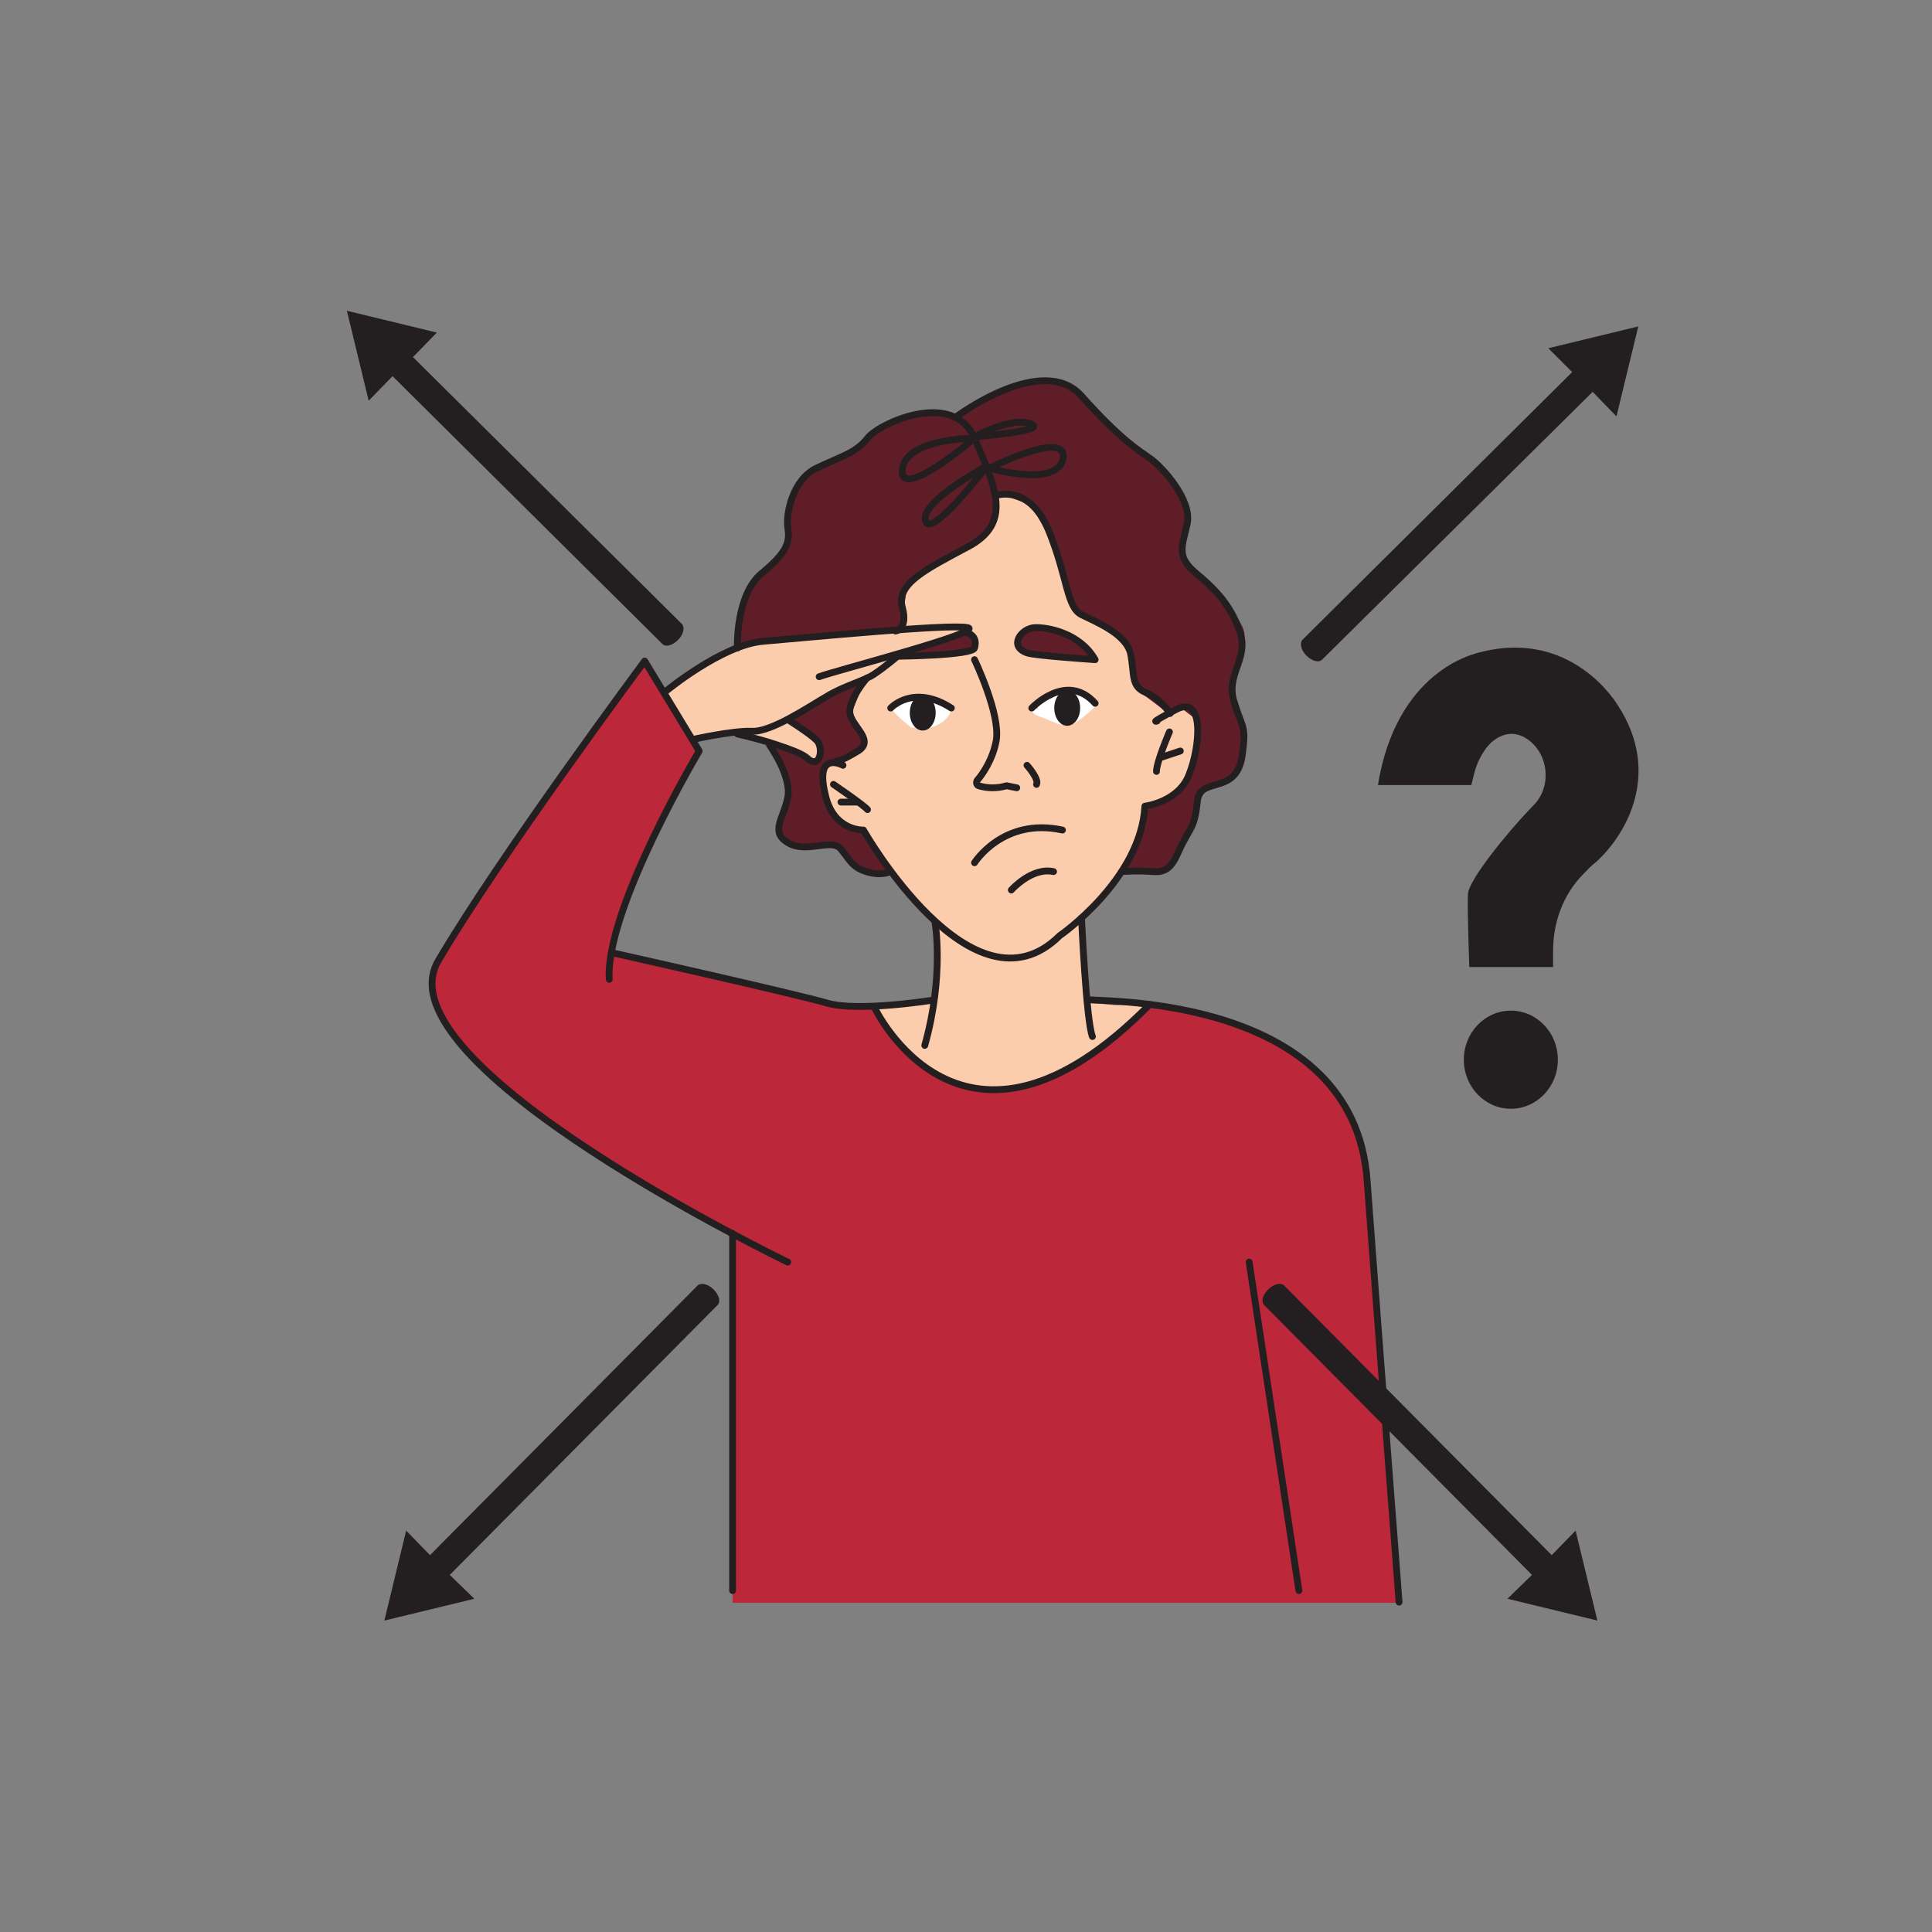 <?xml version="1.0" encoding="utf-8"?>
<!-- Generator: Adobe Illustrator 23.1.0, SVG Export Plug-In . SVG Version: 6.00 Build 0)  -->
<svg version="1.1" id="Слой_1" xmlns="http://www.w3.org/2000/svg" xmlns:xlink="http://www.w3.org/1999/xlink" x="0px" y="0px"
	 viewBox="0 0 283.5 283.5" style="enable-background:new 0 0 283.5 283.5;" xml:space="preserve">
<rect x="0" y="0" width="283.5" height="283.5" fill="#808080" stroke="none"/>
<style type="text/css">
	.st0{fill:#BC2739;}
	.st1{fill:#5F1E27;}
	.st2{fill:#FCCDAD;}
	.st3{fill:#FFFFFF;}
	.st4{fill:none;stroke:#231F20;stroke-linecap:round;stroke-linejoin:round;stroke-miterlimit:10;}
	.st5{fill:#231F20;}
</style>
<path class="st0" d="M205.3,235.2h-97.8V181l-7.6-4.2l-12.6-7.6l-12.8-9.3l-7.2-7.1l-3.4-5.8l-0.4-3.2l1.7-4.2l8.6-13.3l20.6-29
	L96,99l6.8,11.1l-8.2,14.8c0,0-4.9,13.4-4.8,14.3c0.1,0.9,1.7,1.4,1.7,1.4l22.3,4.7l6.6,1.6l6.9,0.8l0.9,0.1l1.7,2.4
	c0,0,4,5.4,5.1,6.1c1.1,0.6,4,2.2,4.9,2.5s8,1.7,10,0.6s8.2-3.1,10.9-5.2c2.7-2.1,7.9-6.8,7.9-6.8l4.9,0.8c0,0,12.1,3.1,14.9,5.2
	c2.7,2.1,5.6,4.4,8.1,7.6s3.4,7,3.7,8.7c0.3,1.8,2.7,31.6,2.7,31.6L205.3,235.2z"/>
<path class="st1" d="M131.3,92.2l-20.5,2.1l-3.1,1.5l0.9-5.1l1.7-4.7l2.5-2.6l2.3-2.5l0.7-2.9l-0.1-2l1-4.5l1.7-1.6l2.9-1.7l4.6-2.3
	L129,63l5.4-2.1l3-0.3l3.1,0.5l1.8-1.2l6.6-3.2l5-0.8l2.9,0.7l2.8,2.4l3.5,3.6l5.1,4.3c0,0,3.2,2.6,4.1,4.1c0.9,1.5,1.8,2.6,2,3.9
	c0.2,1.3-0.6,4.3-0.6,5.5c0,1.1-0.2,1.7,0.9,2.8c1.1,1.1,4.7,4.6,4.7,4.6s3.6,3.8,3.3,5.6c-0.3,1.8-1.5,5.4-1.6,6.7
	c-0.1,1.2-0.4,1.5,0.1,3c0.5,1.6,1.5,4.1,1.5,4.1l-0.2,3.6l-1.2,3l-1.5,1.4l-3.3,1.1l-0.8,2.6l-1.2,3.5l-1.7,3.2l-1.1,1.7l-0.9,0.9
	l-6.1-0.2l-2.1-7.7c0,0,2.6-13.8,2.4-14.5c-0.1-0.7-1.9-8.5-2.4-9.8s-9.7-7.7-9.7-7.7l-6.6-5.4l-9.5,4.3l-1.5,4.2l-3.9,1.6V92.2z"/>
<polygon class="st1" points="130.3,128 127.7,128.1 124.5,126.1 123.1,124.3 119.6,124.1 116.7,124.1 114.8,123 114.3,121.5 
	115.6,117 115.6,114.6 112.9,108.9 117.1,104.7 122.7,101.3 127.5,100 131.3,124.1 "/>
<path class="st2" d="M168.6,147.4l-5.1,4.7l-5,3.6l-6.4,3.3l-5,0.9l-4,0.1l-5.6-2.1c0,0-4.8-3.1-5.9-4.9c-1.1-1.8-3.4-5-3.4-5l8.4-1
	c0,0,2-7.7,0.6-11.5l-2.1-2c0,0-3.8-4.4-4.4-5.3s-4-6.1-4-6.1l-1.7-0.3c0,0-2.4-0.8-3.1-2.8c-0.7-2.1-1.1-6.4-1.1-6.4l2-0.6l1,0.6
	l0.1-1l1.1-0.6l1.8-1.5l-0.4-2.1l-1.5-2.6l1.6-4l-1.2-0.2c0,0-5,2.5-5.4,2.8c-0.4,0.2-3.7,2.1-3.7,2.1l3,2.5l1.2,1.9l-0.5,2.1
	l-1.3-0.5l-1.8-1l-3.7-1l-3.9-1.4l-1.9-0.3l-5.4,1.1l-4.4-7.4l5.2-3.9l7.4-2.9l17.8-1.7l4.3-0.6l9.4-0.2l-9,0.5l0-2.8l0.4-3.4
	l2.4-2.2l4.5-2.6l3.3-1.8l2.2-2.2l1.2-2.5l-0.4-2.2l1.5-0.2l3.3,1.2c0,0,2.4,2.7,4.7,9.3c2.3,6.6,1.5,6.4,3.1,7.1
	c1.5,0.7,4.9,2.7,4.9,2.7l2,1.7l0.5,3.7l0.4,2l1,1.3c0,0,3.8,2.8,3.9,3s2.1-0.7,2.1-0.7l1.7,1.3l0.3,3.1l-0.6,3.5l-1,3.2l-2.3,2.1
	l-2.7,1.1l-1.1,0.7l-0.8,4l-2.5,5.1l-5.8,6.8l1,12.1l3.8,0.4L168.6,147.4z"/>
<path class="st1" d="M160.4,96.8c-0.5-0.1-6.5-0.5-6.5-0.5l-4-0.9l-0.4-1.8l1.2-1.5h2.5l3.5,1.1l3.8,3.2L160.4,96.8z"/>
<path class="st1" d="M132.9,95.8l8,0l2-0.5c0,0,0.3-0.9,0.3-1.4s-1.8-1.1-1.8-1.1L132.9,95.8z"/>
<path class="st3" d="M134.2,103.7c0.8,0,0.9-1.3,0-1.3c-0.5,0-0.9,0.2-1.1,0.5c-0.2,0-0.4,0-0.6,0.1c-0.5,0-0.6,0.5-0.5,0.9
	c-0.2-0.1-0.4-0.3-0.6-0.4c-0.3-0.2-0.9,0.1-0.6,0.5c0.7,1,1.8,1.8,2.7,2.6c0.6,0.5,1.6-0.1,1-0.8c-0.3-0.3-0.5-0.6-0.8-1
	c0.2-0.2,0.3-0.5,0.2-0.8C134,104,134.1,103.9,134.2,103.7z"/>
<path class="st3" d="M139.3,103.8c-0.1-0.2-0.3-0.4-0.6-0.4c-0.8-0.1-1.6-0.3-2.3-0.4c-0.7-0.1-1,1-0.3,1.2c0.3,0.1,0.3,0.5,0,0.5
	c-0.7,0-0.9,0.9-0.4,1.1c-0.2,0.1-0.4,0.1-0.5,0.2c-0.4,0.1-0.3,0.6,0.1,0.6c0,0,0,0,0,0c0,0.1,0.1,0.3,0.2,0.3c1.5,0,3.5-1,4-2.5
	C139.6,104.1,139.5,103.9,139.3,103.8z"/>
<path class="st3" d="M156,105.3c-0.3-0.2-0.6-0.5-0.8-0.7c0.2-0.1,0.4-0.2,0.4-0.5c0-0.3,0-0.5,0-0.8c0-0.1,0-0.1,0-0.2
	c0-0.1,0.1-0.1,0.2-0.1c0.9-0.2,0.6-1.4-0.3-1.2c-0.5,0.1-0.9,0.4-1.1,0.7c-0.5,0-1,0.1-1.4,0.4c-0.3,0-0.6,0.2-0.7,0.6
	c0,0.1,0,0.2,0,0.3c0,0.1,0,0.2,0.1,0.3c-0.3-0.1-0.6-0.1-0.9,0c-0.1,0-0.1,0.1-0.1,0.2c0.3,0.6,1,0.8,1.6,1c0.8,0.3,1.6,0.7,2.5,1
	C155.8,106.5,156.5,105.7,156,105.3z"/>
<path class="st3" d="M160.6,103c-0.5-0.5-1.1-0.9-1.6-1.4c-0.3-0.3-0.8-0.2-1,0.1c-0.5-0.2-1.1,0.1-0.9,0.6c0.2,0.5,0.4,1,0.6,1.5
	c0.1,0.3,0.4,0.5,0.7,0.5c-0.5,0.5-0.9,1-1.3,1.5c-0.2,0.3,0.3,0.6,0.5,0.4c1.1-0.7,2-1.5,3-2.4C160.8,103.6,160.9,103.3,160.6,103z
	"/>
<g>
	<line class="st4" x1="107.5" y1="181" x2="107.5" y2="233.4"/>
	<path class="st4" d="M115.6,185.2c0,0-60.2-29-51.3-44.2c8.9-15.2,30.3-44,30.3-44l8,13.2c0,0-13.8,23.2-13.2,33.5"/>
	<path class="st4" d="M89.8,139.8c0,0,27.2,6.1,31.6,7.4c4.5,1.3,15.2-0.4,15.2-0.4"/>
	<path class="st4" d="M159.7,146.7c2.7,0.3,38.9-0.4,40.9,26.4s4.7,62,4.7,62"/>
	<line class="st4" x1="183.3" y1="185.2" x2="190.6" y2="233.4"/>
	<path class="st4" d="M137.2,135.3c0,0,1.4,7.8-1.5,18.1"/>
	<path class="st4" d="M158.7,134.7c0,0,0.7,15.2,1.6,17.4"/>
	<path class="st4" d="M128.3,147.8c0,0,12.9,27.5,40.4-0.4"/>
	<path class="st4" d="M123.7,112.3c0,0-4.2-2.3-2.6,4.3c1.2,5.4,5.6,5.2,5.6,5.2s16,28.2,28.8,15.5c0,0,11.9-8.2,12.5-19
		c0,0,5-0.6,6.5-4.7c1.6-4,2.3-11.7-1.9-9.5c-4.2,2.2-2.8,1.7-2.8,1.7"/>
	<path class="st4" d="M171.6,107.4c0,0-1.9,4.4-1.9,5.8"/>
	<line class="st4" x1="173.2" y1="110.2" x2="170.2" y2="111.2"/>
	<path class="st4" d="M122.3,115.1c0,0,4.4,3,5,3.7"/>
	<line class="st4" x1="123.4" y1="117.7" x2="125.9" y2="117.7"/>
	<path class="st4" d="M97.5,101.6c0,0,8.4-7,14.5-7.5c6.1-0.5,27.4-2.6,30-2c2.6,0.6-19.4,6.3-21.8,7.2"/>
	<path class="st4" d="M101.7,108.5c0,0,5.8-1.3,8.6-1.2c2.8,0.2,8.4-3.6,11-5.1c2.6-1.6,5.6-2.3,7-3.3c1.4-0.9,3.4-2.6,3.4-2.6"/>
	<path class="st4" d="M108.2,95.1c0,0-0.3-7.8,3.6-11s4.1-4.7,3.8-6.7s0.7-7,4.2-8.7s5.8-2.2,7.5-4.4c1.7-2.2,12.6-7.2,15.7,0
		s5.6,12.4-0.9,15.9c-6.4,3.4-10.6,5.5-9.7,8.9c0.9,3.3-1,3.5-1,3.5"/>
	<path class="st4" d="M108.2,107.7c0.3,0.1,2.4,0.5,5.5,1.5c2.1,0.7,4.1,1.4,4.8,2.1c1.9,1.7,2.4-1.7,1.3-2.7c-1-1-4.2-3-4.2-3"/>
	<path class="st4" d="M112.9,109.3c0,0,3.3,4.6,2.7,7.7c-0.6,3.1-2.7,5.1,0.1,6.7c2.7,1.6,6.3-0.8,7.7,0.9c1.4,1.7,1.6,2.6,3.7,3.3
		c2.2,0.7,3.6,0,3.6,0"/>
	<path class="st4" d="M127.2,99.5c0,0-2.6,3-2.5,5s3.8,4.1,1.2,5.7c-2.8,1.7-3.2,1.5-3.2,1.5"/>
	<path class="st4" d="M143,64.3c0,0-10.3,0-10.6,4.7C132.1,73.6,143,64.3,143,64.3z"/>
	<path class="st4" d="M144.8,68.4c0,0-9.7,5.1-9,8S144.8,68.4,144.8,68.4z"/>
	<path class="st4" d="M146.2,72.7c0,0,4.9-1.7,7.7,5.2s2.6,11.2,4.8,12.3c2.2,1.1,6.5,2.8,7.2,5.7c0.6,3,0,4.8,2.2,5.7
		c2.2,0.9,3.6,3.1,3.6,3.1"/>
	<path class="st4" d="M143,64.1c0,0,5.3-3,8.2-1.9C154.2,63.2,143,64.1,143,64.1z"/>
	<path class="st4" d="M145.2,68.7c0,0,11.5-5.8,10.8-1.4C155.1,71.6,145.2,68.7,145.2,68.7z"/>
	<path class="st4" d="M140.4,61.1c0,0,12.6-9.4,18.3-3s8.4,8,10.1,9.2s6.2,6.1,5.4,9.6s-1.6,4.8,1.4,7.3c3,2.5,5.1,4.8,6.4,8.7
		c1.2,3.9-2.2,6.1-0.9,10.1c1.2,4,1.8,3.3,1.2,7.7c-0.8,6.2-6.2,3-6.6,6.9s-1,3.7-2.5,6.8c-1,2.2-1.6,3.7-4,3.5s-4.6,0-4.6,0"/>
	<path class="st4" d="M143,126.6c0,0,4.2-6.7,12.9-4.8"/>
	<path class="st4" d="M148.4,130.6c0,0,3-3.4,6.2-2.7"/>
	<path class="st4" d="M143,96.8c0,0,3.8,7.9,3.2,11.8c-0.5,2.8-2,5-2.8,5.9c-0.2,0.3-0.1,0.7,0.2,0.8l0,0c1.3,0.4,2.8,0.4,4.1,0
		l1.5,0.3"/>
	<path class="st4" d="M150.7,112.3c0,0,1.8,2,1.4,2.8"/>
	<path class="st4" d="M151.4,103.9c0,0,5.1-5.4,9.3-0.7"/>
	<path class="st4" d="M130.7,103.9c0,0,3.3-3.6,8.9,0"/>
	<path class="st4" d="M131.6,96.3c0,0,11-0.1,11.4-1.2c0.6-2-1.3-2.3-1.3-2.3"/>
	<path class="st4" d="M160.7,96.8c0,0-9-0.6-10-1c-2.8-1-0.8-3.6,1.1-3.7C153.7,92,158.5,92.9,160.7,96.8z"/>
	<ellipse class="st5" cx="135.4" cy="104.6" rx="1.9" ry="2.6"/>
	<ellipse class="st5" cx="156.6" cy="103.9" rx="1.9" ry="2.6"/>
</g>
<g>
	<path class="st5" d="M202.2,115.2h13.7l0.4-1.6c0.4-1.8,1.6-4.1,3.1-5.1c1.2-0.8,2.6-1.2,4.3-0.3c3.2,1.8,4.1,6.3,1.9,9.3
		c-0.2,0.3-0.5,0.6-0.8,0.9c-3.4,3.5-9.3,10.7-9.4,12.8c-0.1,2.1,0.2,10.7,0.2,10.7h12.3v-2.4c0-4.2,1.5-8.2,4.3-11.1
		c0.6-0.6,1.2-1.3,2-1.9c4.6-4.2,9.6-13.2,3.2-23c0,0-6.8-11.7-20.9-7.6C216.4,96,204.9,98.4,202.2,115.2z"/>
	<ellipse class="st5" cx="221.7" cy="155.5" rx="6.9" ry="7.2"/>
</g>
<path class="st5" d="M64.1,48.8l-6.6-1.6l-6.6-1.6l1.6,6.6l1.6,6.6l3.5-3.6l39.6,39.3c0.5,0.5,1.5,0.2,2.3-0.6l0,0
	c0.8-0.8,1-1.8,0.6-2.3L60.6,52.4L64.1,48.8z"/>
<path class="st5" d="M59.6,224.6l-1.6,6.6l-1.6,6.6l6.6-1.6l6.6-1.6l-3.6-3.5l39.3-39.6c0.5-0.5,0.2-1.5-0.6-2.3l0,0
	c-0.8-0.8-1.8-1-2.3-0.6l-39.3,39.6L59.6,224.6z"/>
<path class="st5" d="M227.2,51.1l6.6-1.6l6.6-1.6l-1.6,6.6l-1.6,6.6l-3.5-3.6L194,96.8c-0.5,0.5-1.5,0.2-2.3-0.6l0,0
	c-0.8-0.8-1-1.8-0.6-2.3l39.6-39.3L227.2,51.1z"/>
<path class="st5" d="M231.2,224.6l1.6,6.6l1.6,6.6l-6.6-1.6l-6.6-1.6l3.6-3.5l-39.3-39.6c-0.5-0.5-0.2-1.5,0.6-2.3h0
	c0.8-0.8,1.8-1,2.3-0.6l39.3,39.6L231.2,224.6z"/>
</svg>
